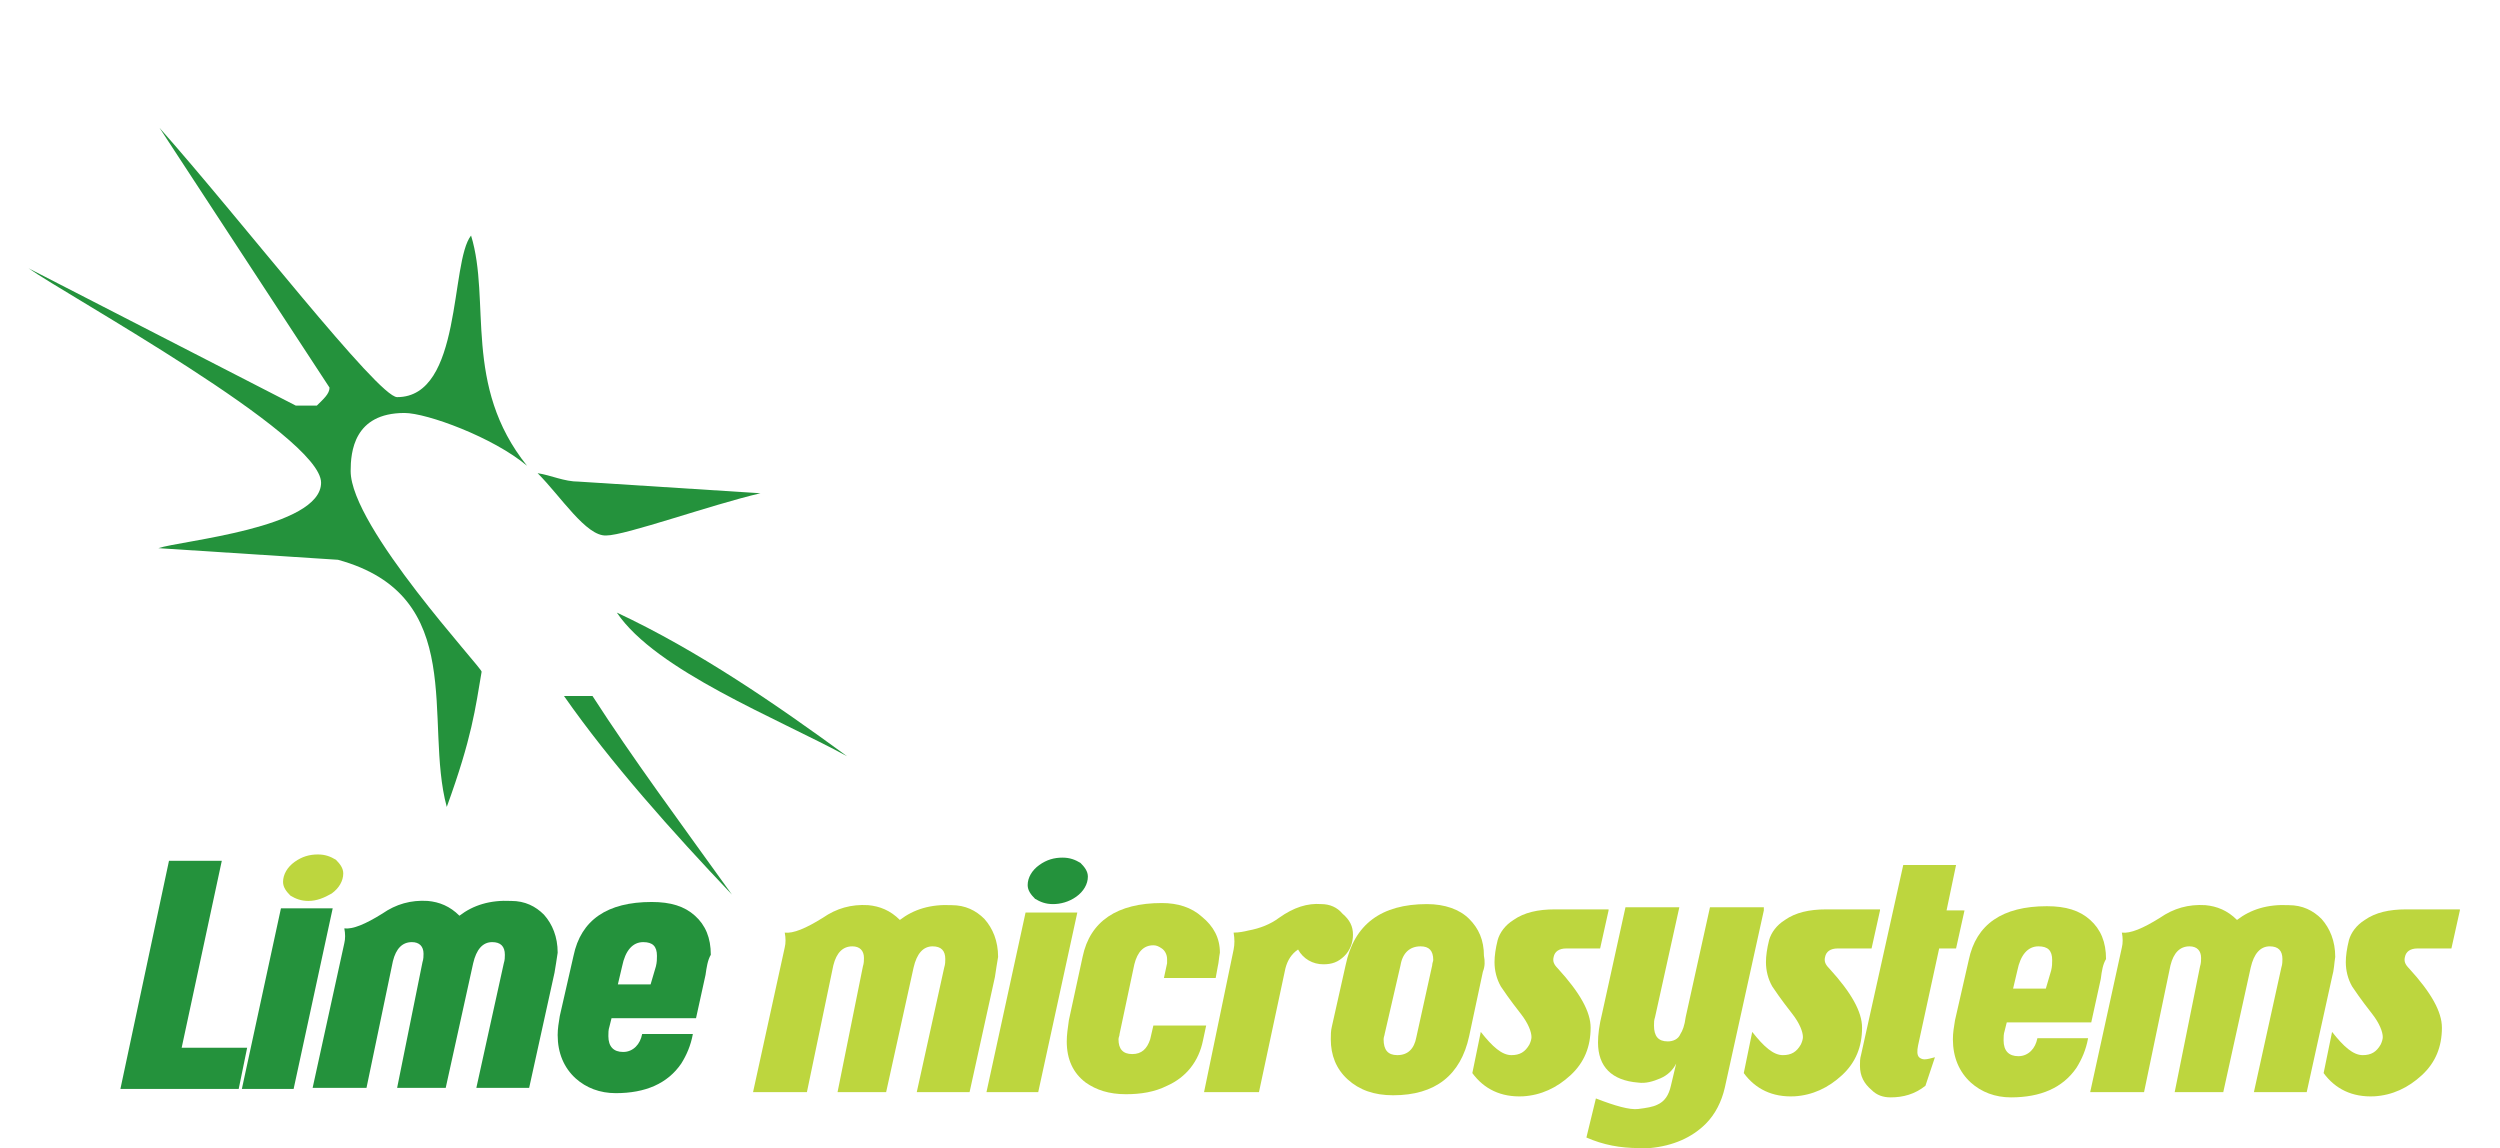 <?xml version="1.0" encoding="utf-8"?>
<!-- Generator: Adobe Illustrator 27.2.0, SVG Export Plug-In . SVG Version: 6.00 Build 0)  -->
<svg version="1.1" id="Foreground" xmlns="http://www.w3.org/2000/svg" xmlns:xlink="http://www.w3.org/1999/xlink" x="0px" y="0px"
	 viewBox="0 0 236.7 108.7" style="enable-background:new 0 0 236.7 108.7;" xml:space="preserve">
<style type="text/css">
	.st0{fill-rule:evenodd;clip-rule:evenodd;fill:#24923C;}
	.st1{fill-rule:evenodd;clip-rule:evenodd;fill:#BDD63E;}
</style>
<g>
	<polygon class="st0" points="23.4,99.2 22.6,103.1 11.4,103.1 16,81.5 21,81.5 17.2,99.2 	"/>
	<polygon class="st0" points="31.5,86 27.8,103.1 22.9,103.1 26.6,86 	"/>
	<path class="st1" d="M29.2,85.3c-0.7,0-1.2-0.2-1.7-0.5c-0.4-0.4-0.7-0.8-0.7-1.3c0-0.7,0.4-1.4,1.1-1.9c0.7-0.5,1.4-0.7,2.2-0.7
		c0.7,0,1.2,0.2,1.7,0.5c0.4,0.4,0.7,0.8,0.7,1.3c0,0.7-0.4,1.4-1.1,1.9C30.7,85,30,85.3,29.2,85.3z"/>
	<path class="st0" d="M52.5,92.1l-2.4,10.9h-5l2.6-11.8c0.1-0.3,0.1-0.6,0.1-0.8c0-0.8-0.4-1.2-1.2-1.2c-0.9,0-1.5,0.7-1.8,2
		l-2.6,11.8h-4.6L40,91.1c0.1-0.3,0.1-0.6,0.1-0.8c0-0.7-0.4-1.1-1.1-1.1c-0.9,0-1.5,0.6-1.8,1.8l-2.5,12h-5.1l3-13.7
		c0.1-0.4,0.1-0.9,0-1.4c0.8,0.1,2-0.4,3.6-1.4c1.3-0.9,2.7-1.3,4.3-1.2c1.1,0.1,2.1,0.5,3,1.4c1.3-1,2.9-1.5,4.9-1.4
		c1.3,0,2.3,0.5,3.1,1.3c0.8,0.9,1.3,2.1,1.3,3.6C52.7,90.9,52.6,91.5,52.5,92.1z"/>
	<path class="st0" d="M66.8,92.3l-0.9,4.1h-8l-0.2,0.8c-0.1,0.3-0.1,0.6-0.1,0.9c0,1,0.5,1.5,1.4,1.5c0.5,0,0.9-0.2,1.2-0.5
		c0.3-0.3,0.5-0.7,0.6-1.2h4.8c-0.2,1.1-0.6,2-1.1,2.8c-1.3,1.9-3.4,2.8-6.2,2.8c-1.5,0-2.8-0.5-3.8-1.4c-1.1-1-1.7-2.4-1.7-4.1
		c0-0.6,0.1-1.2,0.2-1.8l1.3-5.7c0.7-3.4,3.2-5.1,7.4-5.1c1.8,0,3.1,0.4,4.1,1.3c1,0.9,1.5,2.1,1.5,3.7C67,90.9,66.9,91.6,66.8,92.3
		z M62.1,91.5c0.1-0.4,0.1-0.7,0.1-1c0-0.9-0.4-1.3-1.3-1.3c-1,0-1.7,0.8-2,2.3l-0.4,1.7h3.1L62.1,91.5z"/>
	<g>
		<path class="st0" d="M15.1,12.1c7.8,8.8,20.7,25.5,22.5,25.5c6.2,0,5-12.8,7-15.3c1.9,6.2-0.8,14.2,5.3,21.8
			c-3.2-2.7-9.5-5-11.6-5c-4.8,0-5.1,3.7-5.1,5.5c0,5.3,12.5,18.7,12.4,19c-0.6,3.5-0.9,6.2-3.3,12.8c-2.2-8.1,2.1-20-10.3-23.4
			L15,51.9c2-0.7,15.4-1.9,15.4-6.2c0-4.5-24.2-17.8-27.7-20.3l25.3,13h2c0.6-0.6,1.2-1.1,1.2-1.7L15.1,12.1z"/>
		<path class="st0" d="M50.9,44.8c1.3,0.2,2.5,0.8,3.9,0.8L72,46.7c-4.7,1.1-12.8,4-14.6,4C55.5,50.8,53.1,47,50.9,44.8z"/>
		<path class="st0" d="M80.2,71.6C73.6,68,62.1,63.5,58.4,58C66.1,61.6,73.5,66.7,80.2,71.6z"/>
		<path class="st0" d="M53.4,65.9h2.7c3.8,5.9,8.1,11.7,13.2,18.8C63.7,78.8,57.8,72.2,53.4,65.9z"/>
	</g>
	<g>
		<path class="st1" d="M94.2,92.5l-2.4,10.9h-5l2.6-11.8c0.1-0.3,0.1-0.6,0.1-0.8c0-0.8-0.4-1.2-1.2-1.2c-0.9,0-1.5,0.7-1.8,2
			l-2.6,11.8h-4.6l2.4-11.9c0.1-0.3,0.1-0.6,0.1-0.8c0-0.7-0.4-1.1-1.1-1.1c-0.9,0-1.5,0.6-1.8,1.8l-2.5,12h-5.1l3-13.7
			c0.1-0.4,0.1-0.9,0-1.4c0.8,0.1,2-0.4,3.6-1.4c1.3-0.9,2.7-1.3,4.3-1.2c1.1,0.1,2.1,0.5,3,1.4c1.3-1,2.9-1.5,4.9-1.4
			c1.3,0,2.3,0.5,3.1,1.3c0.8,0.9,1.3,2.1,1.3,3.6C94.4,91.2,94.3,91.8,94.2,92.5z"/>
		<polygon class="st1" points="102,86.4 98.3,103.4 93.4,103.4 97.1,86.4 		"/>
		<path class="st0" d="M99.7,85.6c-0.7,0-1.2-0.2-1.7-0.5c-0.4-0.4-0.7-0.8-0.7-1.3c0-0.7,0.4-1.4,1.1-1.9c0.7-0.5,1.4-0.7,2.2-0.7
			c0.7,0,1.2,0.2,1.7,0.5c0.4,0.4,0.7,0.8,0.7,1.3c0,0.7-0.4,1.4-1.1,1.9C101.2,85.4,100.4,85.6,99.7,85.6z"/>
		<path class="st1" d="M115.3,91.5l-0.2,1.1h-4.9l0.3-1.4c0-0.1,0-0.3,0-0.4c0-0.4-0.2-0.8-0.5-1c-0.3-0.2-0.5-0.3-0.8-0.3
			c-0.9,0-1.5,0.6-1.8,1.8l-1.4,6.6c0,0.2-0.1,0.3-0.1,0.5c0,0.9,0.4,1.4,1.3,1.4c0.9,0,1.4-0.5,1.7-1.4l0.3-1.3h5l-0.3,1.4
			c-0.4,2-1.6,3.5-3.4,4.3c-1.2,0.6-2.5,0.8-3.9,0.8c-1.6,0-2.8-0.4-3.8-1.1c-1.2-0.9-1.8-2.2-1.8-3.9c0-0.6,0.1-1.3,0.2-2l1.3-6
			c0.7-3.4,3.3-5.1,7.5-5.1c1.5,0,2.8,0.4,3.8,1.3c1.1,0.9,1.7,2,1.7,3.4C115.4,90.7,115.4,91.1,115.3,91.5z"/>
		<path class="st1" d="M128.1,88.5c0,0.8-0.3,1.5-0.8,2c-0.6,0.6-1.2,0.8-2,0.8c-1,0-1.9-0.5-2.4-1.4c-0.6,0.4-1,1-1.2,1.8
			l-2.5,11.7H114l2.8-13.5c0.1-0.5,0.1-1,0-1.6c0.5,0,1-0.1,1.4-0.2c1.1-0.2,2.1-0.6,2.9-1.2c1.4-1,2.7-1.4,4-1.3
			c0.8,0,1.5,0.3,2,0.9C127.8,87.1,128.1,87.7,128.1,88.5z"/>
		<path class="st1" d="M140.4,92l-1.3,6.1c-0.8,3.7-3.2,5.6-7.2,5.6c-1.8,0-3.2-0.5-4.3-1.5c-1.1-1-1.6-2.3-1.6-3.8
			c0-0.4,0-0.8,0.1-1.2l1.3-5.8c0.8-3.9,3.4-5.8,7.7-5.8c1.7,0,3.1,0.5,4,1.4c0.9,0.9,1.4,2,1.4,3.5C140.6,91,140.6,91.5,140.4,92z
			 M135.6,91.4c0-0.2,0.1-0.4,0.1-0.5c0-0.9-0.4-1.3-1.2-1.3c-1,0-1.7,0.6-1.9,1.8l-1.5,6.5c0,0.1-0.1,0.3-0.1,0.5
			c0,1,0.4,1.5,1.3,1.5c1,0,1.6-0.6,1.8-1.7L135.6,91.4z"/>
		<path class="st1" d="M152.3,86.2l-0.8,3.6h-3.2c-0.7,0-1.1,0.3-1.2,0.8c-0.1,0.4,0,0.7,0.4,1.1c2.1,2.3,3.1,4.1,3.1,5.6
			c0,1.8-0.6,3.3-1.9,4.5c-1.3,1.2-2.8,1.9-4.5,2c-2.1,0.1-3.7-0.7-4.8-2.2l0.8-3.9c1.1,1.4,2,2.2,2.9,2.2c0.8,0,1.3-0.3,1.7-1
			c0.1-0.2,0.2-0.5,0.2-0.7c0-0.5-0.3-1.3-1-2.2c-1.1-1.4-1.7-2.3-1.9-2.6c-0.4-0.7-0.6-1.5-0.6-2.3c0-0.6,0.1-1.3,0.3-2.1
			c0.2-0.7,0.7-1.4,1.5-1.9c1-0.7,2.3-1,3.9-1H152.3z"/>
		<path class="st1" d="M167,86.2l-3.7,16.8c-0.3,1.3-0.9,2.5-1.8,3.4c-1.3,1.3-3.1,2.1-5.3,2.3c-0.3,0-0.6,0-1,0c-1.8,0-3.4-0.3-5-1
			l0.9-3.7c1.8,0.7,3.2,1.1,4,1c0.8-0.1,1.4-0.2,1.8-0.4c0.7-0.3,1.1-0.9,1.3-1.8l0.5-2.1c-0.3,0.6-0.8,1.1-1.5,1.4
			c-0.7,0.3-1.4,0.5-2.1,0.4c-2.5-0.2-3.8-1.5-3.8-3.8c0-0.7,0.1-1.6,0.4-2.8l2.2-10h5.1l-2.3,10.4c-0.1,0.3-0.1,0.5-0.1,0.8
			c0,1,0.4,1.5,1.3,1.5c0.5,0,1-0.2,1.2-0.7c0.2-0.3,0.4-0.8,0.5-1.6l2.3-10.4H167z"/>
		<path class="st1" d="M178,86.2l-0.8,3.6H174c-0.7,0-1.1,0.3-1.2,0.8c-0.1,0.4,0,0.7,0.4,1.1c2.1,2.3,3.1,4.1,3.1,5.6
			c0,1.8-0.6,3.3-1.9,4.5c-1.3,1.2-2.8,1.9-4.5,2c-2.1,0.1-3.7-0.7-4.8-2.2l0.8-3.9c1.1,1.4,2,2.2,2.9,2.2c0.8,0,1.3-0.3,1.7-1
			c0.1-0.2,0.2-0.5,0.2-0.7c0-0.5-0.3-1.3-1-2.2c-1.1-1.4-1.7-2.3-1.9-2.6c-0.4-0.7-0.6-1.5-0.6-2.3c0-0.6,0.1-1.3,0.3-2.1
			c0.2-0.7,0.7-1.4,1.5-1.9c1-0.7,2.3-1,3.9-1H178z"/>
		<path class="st1" d="M186,86.2l-0.8,3.6h-1.6l-2,9.2c-0.1,0.5-0.1,0.9,0.1,1.1c0.1,0.1,0.3,0.2,0.5,0.2c0.3,0,0.6-0.1,1-0.2
			l-0.9,2.7c-1,0.8-2.1,1.1-3.3,1.1c-0.7,0-1.3-0.2-1.8-0.7c-0.7-0.6-1.1-1.3-1.1-2.3c0-0.3,0-0.7,0.1-1l4-18h5l-0.9,4.3H186z"/>
		<path class="st1" d="M198.9,92.7l-0.9,4.1h-8l-0.2,0.8c-0.1,0.3-0.1,0.6-0.1,0.9c0,1,0.5,1.5,1.4,1.5c0.5,0,0.9-0.2,1.2-0.5
			c0.3-0.3,0.5-0.7,0.6-1.2h4.8c-0.2,1.1-0.6,2-1.1,2.8c-1.3,1.9-3.4,2.8-6.2,2.8c-1.5,0-2.8-0.5-3.8-1.4c-1.1-1-1.7-2.4-1.7-4.1
			c0-0.6,0.1-1.2,0.2-1.8l1.3-5.7c0.7-3.4,3.2-5.1,7.4-5.1c1.8,0,3.1,0.4,4.1,1.3c1,0.9,1.5,2.1,1.5,3.7
			C199.1,91.3,199,91.9,198.9,92.7z M194.2,91.9c0.1-0.4,0.1-0.7,0.1-1c0-0.9-0.4-1.3-1.3-1.3c-1,0-1.7,0.8-2,2.3l-0.4,1.7h3.1
			L194.2,91.9z"/>
		<path class="st1" d="M220.8,92.5l-2.4,10.9h-5l2.6-11.8c0.1-0.3,0.1-0.6,0.1-0.8c0-0.8-0.4-1.2-1.2-1.2c-0.9,0-1.5,0.7-1.8,2
			l-2.6,11.8h-4.6l2.4-11.9c0.1-0.3,0.1-0.6,0.1-0.8c0-0.7-0.4-1.1-1.1-1.1c-0.9,0-1.5,0.6-1.8,1.8l-2.5,12h-5.1l3-13.7
			c0.1-0.4,0.1-0.9,0-1.4c0.8,0.1,2-0.4,3.6-1.4c1.3-0.9,2.7-1.3,4.3-1.2c1.1,0.1,2.1,0.5,3,1.4c1.3-1,2.9-1.5,4.9-1.4
			c1.3,0,2.3,0.5,3.1,1.3c0.8,0.9,1.3,2.1,1.3,3.6C221,91.2,221,91.8,220.8,92.5z"/>
		<path class="st1" d="M232.9,86.2l-0.8,3.6h-3.2c-0.7,0-1.1,0.3-1.2,0.8c-0.1,0.4,0,0.7,0.4,1.1c2.1,2.3,3.1,4.1,3.1,5.6
			c0,1.8-0.6,3.3-1.9,4.5c-1.3,1.2-2.8,1.9-4.5,2c-2.1,0.1-3.7-0.7-4.8-2.2l0.8-3.9c1.1,1.4,2,2.2,2.9,2.2c0.8,0,1.3-0.3,1.7-1
			c0.1-0.2,0.2-0.5,0.2-0.7c0-0.5-0.3-1.3-1-2.2c-1.1-1.4-1.7-2.3-1.9-2.6c-0.4-0.7-0.6-1.5-0.6-2.3c0-0.6,0.1-1.3,0.3-2.1
			c0.2-0.7,0.7-1.4,1.5-1.9c1-0.7,2.3-1,3.9-1H232.9z"/>
	</g>
</g>
</svg>
